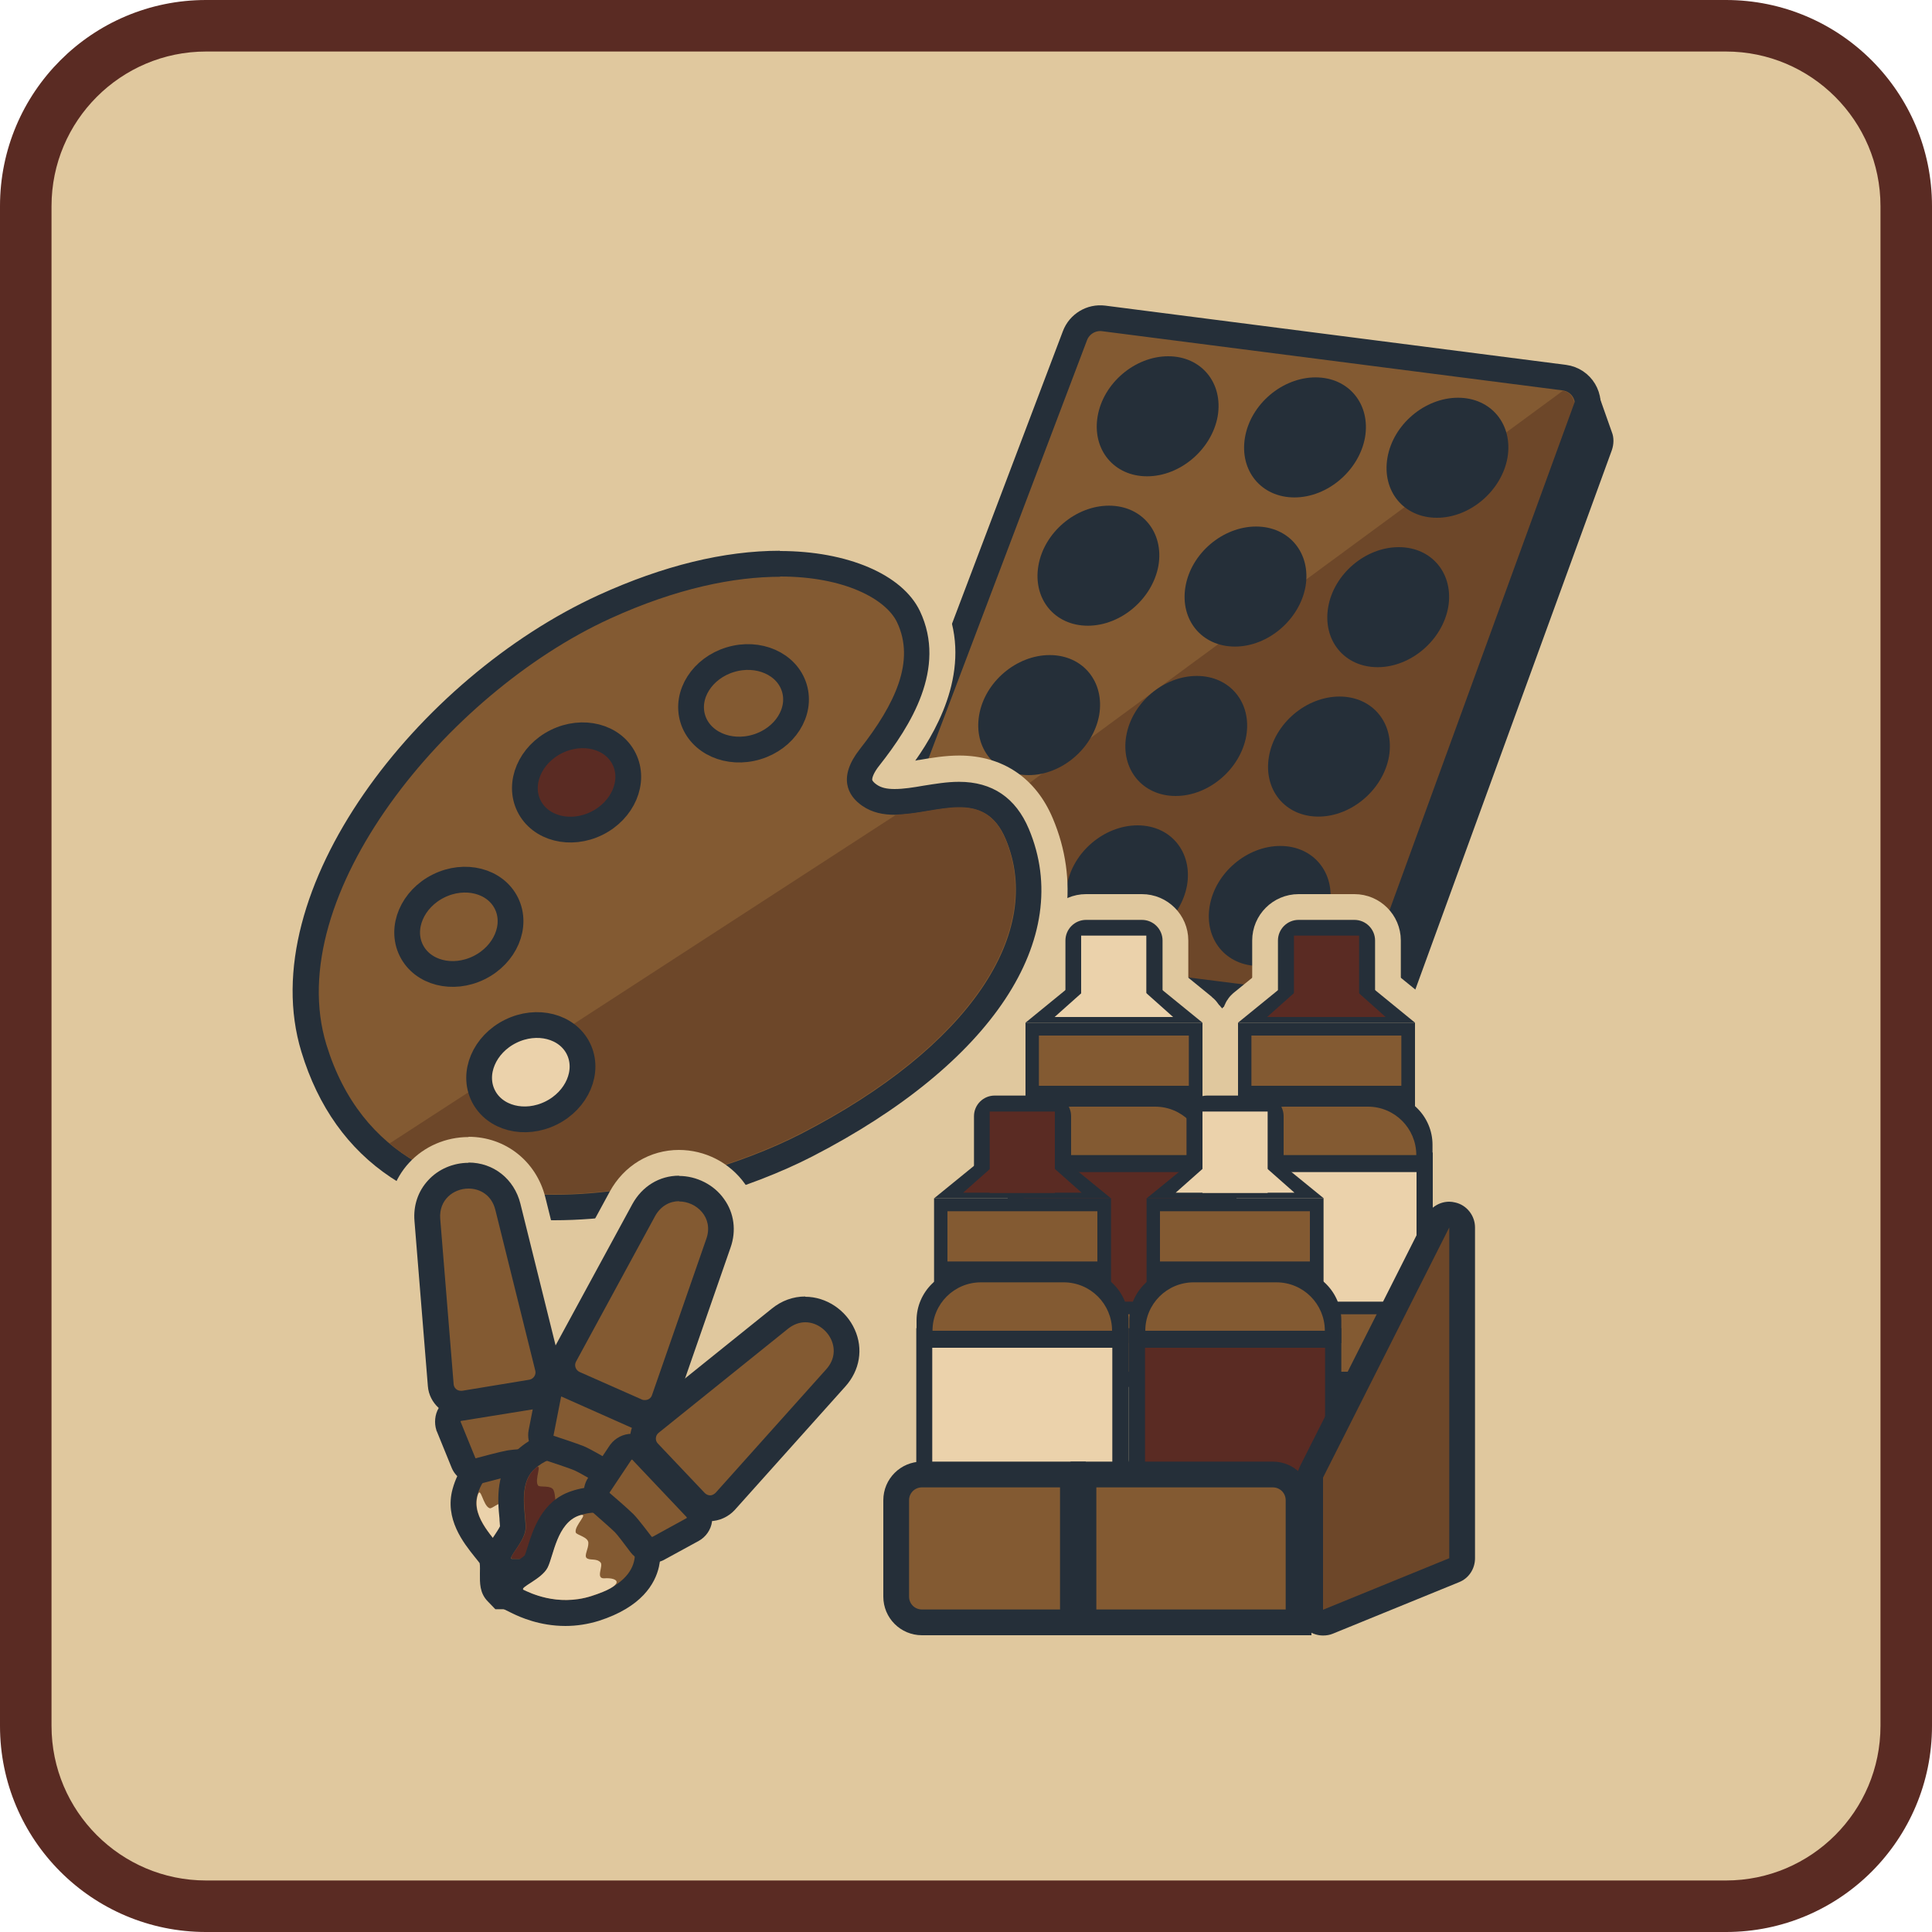 <?xml version="1.0" encoding="UTF-8"?>
<svg id="Warstwa_1" data-name="Warstwa 1" xmlns="http://www.w3.org/2000/svg" viewBox="0 0 75 75">
  <defs>
    <style>
      .cls-1 {
        fill: #6d4729;
      }

      .cls-2, .cls-3, .cls-4, .cls-5, .cls-6, .cls-7, .cls-8, .cls-9 {
        stroke-miterlimit: 10;
      }

      .cls-2, .cls-6, .cls-8 {
        stroke: #252f39;
      }

      .cls-2, .cls-7, .cls-10 {
        fill: #835a32;
      }

      .cls-3, .cls-4, .cls-5, .cls-7, .cls-9 {
        stroke: #e0c89e;
        stroke-width: 2px;
      }

      .cls-3, .cls-8, .cls-11 {
        fill: #5a2b23;
      }

      .cls-4, .cls-12 {
        fill: #252f39;
      }

      .cls-5, .cls-13 {
        fill: #e0c89e;
      }

      .cls-6, .cls-14, .cls-9 {
        fill: #ebd2ab;
      }
    </style>
  </defs>
  <g>
    <rect class="cls-13" x="1" y="1" width="73" height="73" rx="7" ry="7"/>
    <path class="cls-11" d="M67,2c3.31,0,6,2.69,6,6v59c0,3.31-2.69,6-6,6H8c-3.31,0-6-2.69-6-6V8c0-3.31,2.69-6,6-6h59M67,0H8C3.58,0,0,3.58,0,8v59c0,4.42,3.58,8,8,8h59c4.42,0,8-3.58,8-8V8c0-4.42-3.58-8-8-8h0Z"/>
  </g>
  <g id="akcesoria_do_malowania" data-name="akcesoria do malowania">
    <g id="tacka">
      <path class="cls-2" d="M52.02,39.01l-17.89-2.3c-.67-.09-1.08-.77-.84-1.41l8.44-22.27c.17-.45.63-.73,1.11-.67l17.89,2.3c.67.09,1.08.77.84,1.41l-8.44,22.27c-.17.45-.63.73-1.11.67Z"/>
      <path class="cls-1" d="M60.67,15.17c.67.09.51,1.21.27,1.84l-7.82,21.34c-.17.45-.63.73-1.11.67l-17.89-2.3c-.67-.09-1.08-.77-.84-1.41"/>
      <path class="cls-12" d="M52.85,39.04l.59,1.67c.11.32.55.31.67-.01l8.46-23.22c.08-.23.09-.49,0-.71l-.59-1.67c-.11-.32-.55-.31-.67.01l-8.46,23.22c-.08.23-.09.49,0,.71Z"/>
      <path class="cls-12" d="M33.48,37.87c.11.31.39.54.73.58l19.44,2.46-.58-1.6c-.11-.31-.39-.54-.73-.58l-19.44-2.46.58,1.6Z"/>
      <g>
        <path class="cls-12" d="M58.52,17.77c-.23,1.28-1.45,2.33-2.74,2.33s-2.14-1.04-1.92-2.33,1.45-2.33,2.74-2.33,2.14,1.04,1.92,2.33Z"/>
        <path class="cls-12" d="M52.99,16.98c-.23,1.28-1.45,2.33-2.74,2.33s-2.14-1.04-1.92-2.33,1.45-2.33,2.74-2.33,2.14,1.04,1.92,2.33Z"/>
        <path class="cls-12" d="M47.27,16.16c-.23,1.28-1.45,2.33-2.74,2.33s-2.14-1.04-1.92-2.33,1.45-2.33,2.74-2.33,2.14,1.04,1.92,2.33Z"/>
        <path class="cls-12" d="M56.22,23.57c-.23,1.28-1.45,2.33-2.74,2.33s-2.14-1.04-1.92-2.33,1.45-2.33,2.74-2.33,2.14,1.04,1.92,2.33Z"/>
        <path class="cls-12" d="M50.68,22.77c-.23,1.28-1.45,2.33-2.74,2.33s-2.14-1.04-1.92-2.33,1.45-2.33,2.74-2.33,2.14,1.04,1.92,2.33Z"/>
        <path class="cls-12" d="M44.97,21.96c-.23,1.28-1.45,2.33-2.74,2.33s-2.14-1.04-1.92-2.33,1.45-2.33,2.74-2.33,2.14,1.04,1.92,2.33Z"/>
        <path class="cls-12" d="M53.92,29.37c-.23,1.28-1.45,2.33-2.74,2.33s-2.14-1.04-1.92-2.33,1.45-2.33,2.74-2.33,2.14,1.04,1.92,2.33Z"/>
        <path class="cls-12" d="M48.38,28.57c-.23,1.28-1.45,2.33-2.74,2.33s-2.14-1.04-1.92-2.33,1.45-2.33,2.74-2.33,2.14,1.04,1.92,2.33Z"/>
        <path class="cls-12" d="M42.67,27.76c-.23,1.28-1.45,2.33-2.74,2.33s-2.14-1.04-1.92-2.33,1.45-2.33,2.74-2.33,2.14,1.04,1.92,2.33Z"/>
        <path class="cls-12" d="M51.62,35.17c-.23,1.28-1.45,2.33-2.74,2.33s-2.14-1.04-1.92-2.33,1.45-2.33,2.74-2.33,2.14,1.04,1.92,2.33Z"/>
        <path class="cls-12" d="M46.08,34.37c-.23,1.28-1.45,2.33-2.74,2.33s-2.14-1.04-1.92-2.33,1.45-2.33,2.74-2.33,2.14,1.04,1.92,2.33Z"/>
        <path class="cls-12" d="M40.37,33.55c-.23,1.28-1.45,2.33-2.74,2.33s-2.14-1.04-1.92-2.33,1.45-2.33,2.74-2.33,2.14,1.04,1.92,2.33Z"/>
      </g>
    </g>
    <g id="paletka">
      <g>
        <path class="cls-10" d="M21.51,47.36c-5.12,0-8.51-2.26-9.81-6.54-1.9-6.25,4.52-14.52,11.54-17.73,2.5-1.14,4.87-1.72,7.04-1.72,2.62,0,4.76.92,5.44,2.33,1.07,2.23-.38,4.48-1.56,5.98-.25.32-.3.52-.29.58,0,.03.06.1.16.17.18.12.39.18.71.18.33,0,.71-.06,1.11-.13.45-.07.91-.15,1.38-.15,1.29,0,2.2.61,2.71,1.83,1.79,4.25-1.42,9.13-8.4,12.72-2.33,1.2-6.2,2.48-10.03,2.48h0Z"/>
        <path class="cls-13" d="M30.28,22.38c2.51,0,4.11.88,4.54,1.77.72,1.5-.06,3.17-1.44,4.93-.85,1.08-.49,1.8.09,2.2.39.27.82.35,1.28.35.82,0,1.71-.28,2.5-.28.74,0,1.38.25,1.79,1.22,1.53,3.64-1.41,8.08-7.93,11.44-2.27,1.17-6.01,2.37-9.58,2.37-3.86,0-7.51-1.42-8.86-5.83-1.76-5.77,4.67-13.63,11-16.53,2.6-1.19,4.84-1.63,6.62-1.63M30.28,20.38h0c-2.31,0-4.82.61-7.45,1.81-7.39,3.38-14.13,12.2-12.08,18.93,1.42,4.67,5.25,7.24,10.77,7.24,4.02,0,8.05-1.34,10.49-2.6,7.48-3.85,10.88-9.21,8.86-13.99-.66-1.57-1.95-2.44-3.63-2.44-.55,0-1.08.09-1.55.17-.05,0-.11.02-.16.03.96-1.36,2.27-3.79,1.09-6.25-.86-1.79-3.29-2.9-6.34-2.9h0Z"/>
      </g>
      <g>
        <path class="cls-10" d="M21.51,46.86c-4.88,0-8.1-2.14-9.33-6.18-1.8-5.92,4.58-14.07,11.27-17.13,2.4-1.1,4.76-1.68,6.83-1.68,2.96,0,4.53,1.1,4.99,2.05.94,1.97-.4,4.06-1.5,5.45-.29.37-.43.71-.39.97.03.19.15.36.37.51.26.18.58.26.99.26.38,0,.77-.07,1.2-.14.43-.07.87-.15,1.3-.15,1.08,0,1.81.5,2.25,1.52,1.68,3.99-1.44,8.62-8.16,12.08-2.18,1.12-6.05,2.43-9.8,2.43h0Z"/>
        <path class="cls-12" d="M30.28,22.38c2.51,0,4.11.88,4.54,1.77.72,1.5-.06,3.17-1.44,4.93-.85,1.08-.49,1.8.09,2.2.39.27.82.35,1.28.35.82,0,1.71-.28,2.5-.28.74,0,1.38.25,1.79,1.22,1.53,3.64-1.41,8.08-7.93,11.44-2.27,1.17-6.01,2.37-9.58,2.37-3.86,0-7.51-1.42-8.86-5.83-1.76-5.77,4.67-13.63,11-16.53,2.6-1.19,4.84-1.63,6.62-1.63M30.28,21.38c-2.17,0-4.54.58-7.04,1.72-7.02,3.21-13.45,11.47-11.54,17.73,1.3,4.28,4.69,6.54,9.81,6.54,3.84,0,7.7-1.28,10.03-2.48,6.97-3.59,10.19-8.46,8.4-12.71-.51-1.21-1.42-1.83-2.71-1.83-.47,0-.93.08-1.38.15-.4.07-.78.13-1.12.13-.31,0-.53-.05-.71-.18-.1-.07-.15-.14-.16-.17-.01-.07.04-.27.29-.58,1.18-1.5,2.62-3.75,1.56-5.98-.68-1.42-2.81-2.33-5.44-2.33h0Z"/>
      </g>
      <path class="cls-1" d="M15.12,44.39c4.32,3.59,12.19,1.55,15.97-.4,6.52-3.35,9.46-7.8,7.93-11.44-.83-1.97-2.63-.96-4.22-.93"/>
      <ellipse class="cls-2" cx="28.86" cy="27.3" rx="2.06" ry="1.77" transform="translate(-6.67 9.54) rotate(-16.85)"/>
      <ellipse class="cls-8" cx="22.38" cy="30.37" rx="2.06" ry="1.77" transform="translate(-11.14 13.07) rotate(-26.31)"/>
      <ellipse class="cls-2" cx="17.81" cy="35.98" rx="2.06" ry="1.77" transform="translate(-14.1 11.62) rotate(-26.31)"/>
      <ellipse class="cls-6" cx="20.61" cy="41.63" rx="2.06" ry="1.77" transform="translate(-16.32 13.44) rotate(-26.31)"/>
    </g>
    <g id="stojak">
      <g>
        <g>
          <rect class="cls-4" x="48.06" y="39.7" width="6.87" height="3.89" rx=".41" ry=".41"/>
          <path class="cls-4" d="M49.38,42.44h4.23c1.1,0,2,.9,2,2v.88h-8.23v-.88c0-1.1.9-2,2-2Z"/>
          <path class="cls-4" d="M47.38,49.87h8.23v1.97c0,1.1-.9,2-2,2h-4.23c-1.1,0-2-.9-2-2v-1.97h0Z"/>
          <rect class="cls-4" x="47.37" y="44.74" width="8.25" height="6.52"/>
          <path class="cls-4" d="M50.41,35.71h2.17c.44,0,.8.36.8.8v2.58h-3.77v-2.58c0-.44.36-.8.8-.8Z"/>
          <path class="cls-4" d="M51.36,37.01l-2.83,2.3c-.16.13-.07.39.14.39h5.65c.2,0,.3-.26.14-.39l-2.83-2.3c-.08-.07-.19-.07-.27,0Z"/>
        </g>
        <g>
          <rect class="cls-7" x="48.58" y="40.2" width="5.82" height="1.95"/>
          <path class="cls-7" d="M49.89,42.96h3.21c1.04,0,1.88.84,1.88,1.88h-6.97c0-1.04.84-1.88,1.88-1.88Z"/>
          <path class="cls-7" d="M48.01,51.02h6.97v.23c0,1.1-.9,2-2,2h-2.97c-1.1,0-2-.9-2-2v-.23h0Z"/>
          <rect class="cls-9" x="48" y="45.5" width="6.99" height="5.03"/>
          <rect class="cls-3" x="50.23" y="36.32" width="2.53" height="3.16"/>
          <polygon class="cls-3" points="51.49 37.43 49.19 39.48 53.79 39.48 51.49 37.43"/>
        </g>
      </g>
      <g>
        <g>
          <rect class="cls-4" x="39.81" y="39.7" width="6.87" height="3.89" rx=".13" ry=".13"/>
          <path class="cls-4" d="M41.13,42.44h4.23c1.1,0,2,.9,2,2v.88h-8.23v-.88c0-1.1.9-2,2-2Z"/>
          <path class="cls-4" d="M39.13,49.87h8.23v1.97c0,1.1-.9,2-2,2h-4.23c-1.1,0-2-.9-2-2v-1.97h0Z"/>
          <rect class="cls-4" x="39.12" y="44.74" width="8.25" height="6.52"/>
          <path class="cls-4" d="M42.16,35.71h2.17c.44,0,.8.36.8.8v2.58h-3.77v-2.58c0-.44.36-.8.8-.8Z"/>
          <path class="cls-4" d="M43.17,36.96l-3.09,2.52c-.09.07-.04.22.08.22h6.18c.12,0,.17-.15.08-.22l-3.09-2.52s-.11-.04-.16,0Z"/>
        </g>
        <g>
          <rect class="cls-7" x="40.33" y="40.2" width="5.82" height="1.95"/>
          <path class="cls-7" d="M41.63,42.96h3.21c1.04,0,1.88.84,1.88,1.88h-6.97c0-1.04.84-1.88,1.88-1.88Z"/>
          <path class="cls-7" d="M39.75,51.02h6.97v.23c0,1.1-.9,2-2,2h-2.97c-1.1,0-2-.9-2-2v-.23h0Z"/>
          <rect class="cls-3" x="39.74" y="45.5" width="6.99" height="5.03"/>
          <rect class="cls-9" x="41.97" y="36.32" width="2.53" height="3.16"/>
        </g>
      </g>
      <g>
        <g>
          <rect class="cls-4" x="44.51" y="46.52" width="6.87" height="3.89"/>
          <path class="cls-4" d="M45.84,49.26h4.23c1.1,0,2,.9,2,2v.88h-8.23v-.88c0-1.1.9-2,2-2Z"/>
          <path class="cls-4" d="M43.84,56.69h8.23v1.97c0,1.1-.9,2-2,2h-4.23c-1.1,0-2-.9-2-2v-1.97h0Z"/>
          <rect class="cls-4" x="43.82" y="51.56" width="8.25" height="6.52"/>
          <path class="cls-4" d="M46.86,42.53h2.17c.44,0,.8.36.8.8v2.58h-3.77v-2.58c0-.44.36-.8.8-.8Z"/>
          <polygon class="cls-4" points="47.95 43.72 44.51 46.52 51.39 46.52 47.95 43.72"/>
        </g>
        <g>
          <rect class="cls-7" x="45.03" y="47.02" width="5.82" height="1.95"/>
          <path class="cls-7" d="M46.34,49.78h3.21c1.04,0,1.88.84,1.88,1.88h-6.97c0-1.04.84-1.88,1.88-1.88Z"/>
          <path class="cls-7" d="M44.46,57.84h6.97v.23c0,1.1-.9,2-2,2h-2.97c-1.1,0-2-.9-2-2v-.23h0Z"/>
          <rect class="cls-3" x="44.45" y="52.32" width="6.99" height="5.03"/>
          <rect class="cls-9" x="46.68" y="43.15" width="2.53" height="3.16"/>
          <polygon class="cls-9" points="47.94 44.26 45.64 46.3 50.25 46.3 47.94 44.26"/>
        </g>
      </g>
      <g>
        <g>
          <rect class="cls-4" x="36.26" y="46.52" width="6.87" height="3.89"/>
          <path class="cls-4" d="M37.58,49.26h4.23c1.1,0,2,.9,2,2v.88h-8.23v-.88c0-1.1.9-2,2-2Z"/>
          <path class="cls-4" d="M35.58,56.69h8.23v1.97c0,1.1-.9,2-2,2h-4.23c-1.1,0-2-.9-2-2v-1.97h0Z"/>
          <rect class="cls-4" x="35.57" y="51.56" width="8.25" height="6.52"/>
          <path class="cls-4" d="M38.61,42.53h2.17c.44,0,.8.36.8.8v2.58h-3.77v-2.58c0-.44.36-.8.8-.8Z"/>
          <polygon class="cls-4" points="39.7 43.72 36.26 46.52 43.13 46.52 39.7 43.72"/>
        </g>
        <g>
          <rect class="cls-7" x="36.78" y="47.02" width="5.82" height="1.95"/>
          <path class="cls-7" d="M38.08,49.78h3.21c1.04,0,1.88.84,1.88,1.88h-6.97c0-1.04.84-1.88,1.88-1.88Z"/>
          <path class="cls-7" d="M36.21,57.84h6.97v.23c0,1.1-.9,2-2,2h-2.97c-1.1,0-2-.9-2-2v-.23h0Z"/>
          <rect class="cls-9" x="36.19" y="52.32" width="6.99" height="5.03"/>
          <rect class="cls-3" x="38.42" y="43.15" width="2.53" height="3.16"/>
          <polygon class="cls-3" points="39.69 44.26 37.39 46.3 41.99 46.3 39.69 44.26"/>
        </g>
      </g>
      <g>
        <g>
          <path class="cls-10" d="M51.35,63.48c-.2,0-.39-.06-.56-.17-.28-.19-.44-.5-.44-.83v-5.13c0-.16.04-.31.11-.45l4.9-9.71c.17-.34.52-.55.89-.55.08,0,.15,0,.23.03.45.11.77.51.77.97v12.83c0,.41-.25.77-.62.93l-4.9,2c-.12.05-.25.07-.38.07Z"/>
          <path class="cls-13" d="M56.26,47.65v12.84l-4.9,2v-5.13l4.9-9.71M56.26,45.65c-.74,0-1.44.41-1.78,1.1l-4.9,9.71c-.14.28-.21.59-.21.9v5.13c0,.67.33,1.29.88,1.66.33.22.72.34,1.12.34.26,0,.51-.05.76-.15l4.9-2c.75-.31,1.24-1.04,1.24-1.85v-12.84c0-.93-.64-1.73-1.54-1.95-.15-.04-.31-.05-.46-.05h0Z"/>
        </g>
        <g>
          <path class="cls-10" d="M41.56,63.48v-6.75h7.85c.83,0,1.5.67,1.5,1.5v5.25h-9.35Z"/>
          <path class="cls-13" d="M49.41,57.74c.28,0,.5.22.5.5v4.24h-7.35v-4.74h6.85M49.41,55.74h-8.85v8.74h11.35v-6.24c0-1.38-1.12-2.5-2.5-2.5h0Z"/>
        </g>
        <g>
          <path class="cls-10" d="M35.78,63.48c-.83,0-1.5-.67-1.5-1.5v-3.75c0-.83.67-1.5,1.5-1.5h6.36v6.75h-6.36Z"/>
          <path class="cls-13" d="M41.15,57.74v4.74h-5.36c-.28,0-.5-.22-.5-.5v-3.74c0-.28.22-.5.5-.5h5.36M43.15,55.74h-7.36c-1.38,0-2.5,1.12-2.5,2.5v3.74c0,1.38,1.12,2.5,2.5,2.5h7.36v-8.74h0Z"/>
        </g>
      </g>
    </g>
    <g id="stojak-2" data-name="stojak">
      <g>
        <g>
          <rect class="cls-12" x="48.06" y="39.7" width="6.87" height="3.89"/>
          <path class="cls-12" d="M49.38,42.44h4.23c1.1,0,2,.9,2,2v.88h-8.23v-.88c0-1.1.9-2,2-2Z"/>
          <path class="cls-12" d="M47.38,49.87h8.23v1.97c0,1.1-.9,2-2,2h-4.23c-1.1,0-2-.9-2-2v-1.97h0Z"/>
          <rect class="cls-12" x="47.37" y="44.74" width="8.25" height="6.52"/>
          <path class="cls-12" d="M50.41,35.71h2.17c.44,0,.8.36.8.8v2.58h-3.77v-2.58c0-.44.36-.8.8-.8Z"/>
          <polygon class="cls-12" points="51.5 36.9 48.06 39.7 54.93 39.7 51.5 36.9"/>
        </g>
        <g>
          <rect class="cls-10" x="48.58" y="40.2" width="5.82" height="1.95"/>
          <path class="cls-10" d="M49.89,42.96h3.21c1.04,0,1.88.84,1.88,1.88h-6.97c0-1.04.84-1.88,1.88-1.88Z"/>
          <path class="cls-10" d="M48.01,51.02h6.97v.23c0,1.1-.9,2-2,2h-2.97c-1.1,0-2-.9-2-2v-.23h0Z"/>
          <rect class="cls-14" x="48" y="45.5" width="6.99" height="5.03"/>
          <rect class="cls-11" x="50.23" y="36.32" width="2.53" height="3.16"/>
          <polygon class="cls-11" points="51.49 37.43 49.19 39.48 53.79 39.48 51.49 37.43"/>
        </g>
      </g>
      <g>
        <g>
          <rect class="cls-12" x="39.81" y="39.7" width="6.87" height="3.89"/>
          <path class="cls-12" d="M41.13,42.44h4.23c1.1,0,2,.9,2,2v.88h-8.23v-.88c0-1.1.9-2,2-2Z"/>
          <path class="cls-12" d="M39.13,49.87h8.23v1.97c0,1.1-.9,2-2,2h-4.23c-1.1,0-2-.9-2-2v-1.97h0Z"/>
          <rect class="cls-12" x="39.12" y="44.74" width="8.25" height="6.52"/>
          <path class="cls-12" d="M42.16,35.71h2.17c.44,0,.8.36.8.8v2.58h-3.77v-2.58c0-.44.36-.8.8-.8Z"/>
          <polygon class="cls-12" points="43.24 36.9 39.81 39.7 46.68 39.7 43.24 36.9"/>
        </g>
        <g>
          <rect class="cls-10" x="40.33" y="40.2" width="5.82" height="1.95"/>
          <path class="cls-10" d="M41.63,42.96h3.21c1.04,0,1.88.84,1.88,1.88h-6.97c0-1.04.84-1.88,1.88-1.88Z"/>
          <path class="cls-10" d="M39.75,51.02h6.97v.23c0,1.1-.9,2-2,2h-2.97c-1.1,0-2-.9-2-2v-.23h0Z"/>
          <rect class="cls-11" x="39.74" y="45.5" width="6.99" height="5.03"/>
          <rect class="cls-14" x="41.97" y="36.32" width="2.53" height="3.16"/>
          <polygon class="cls-14" points="43.24 37.43 40.94 39.48 45.54 39.48 43.24 37.43"/>
        </g>
      </g>
      <g>
        <g>
          <rect class="cls-12" x="44.51" y="46.52" width="6.87" height="3.89"/>
          <path class="cls-12" d="M45.84,49.26h4.23c1.1,0,2,.9,2,2v.88h-8.23v-.88c0-1.1.9-2,2-2Z"/>
          <path class="cls-12" d="M43.84,56.69h8.23v1.97c0,1.1-.9,2-2,2h-4.23c-1.1,0-2-.9-2-2v-1.97h0Z"/>
          <rect class="cls-12" x="43.82" y="51.56" width="8.25" height="6.52"/>
          <path class="cls-12" d="M46.86,42.53h2.17c.44,0,.8.36.8.8v2.58h-3.77v-2.58c0-.44.36-.8.8-.8Z"/>
          <polygon class="cls-12" points="47.95 43.72 44.51 46.52 51.39 46.52 47.95 43.72"/>
        </g>
        <g>
          <rect class="cls-10" x="45.03" y="47.02" width="5.82" height="1.95"/>
          <path class="cls-10" d="M46.34,49.78h3.21c1.04,0,1.88.84,1.88,1.88h-6.97c0-1.04.84-1.88,1.88-1.88Z"/>
          <path class="cls-10" d="M44.46,57.84h6.97v.23c0,1.1-.9,2-2,2h-2.97c-1.1,0-2-.9-2-2v-.23h0Z"/>
          <rect class="cls-11" x="44.45" y="52.32" width="6.99" height="5.03"/>
          <rect class="cls-14" x="46.68" y="43.15" width="2.53" height="3.16"/>
          <polygon class="cls-14" points="47.94 44.26 45.64 46.3 50.25 46.3 47.94 44.26"/>
        </g>
      </g>
      <g>
        <g>
          <rect class="cls-12" x="36.26" y="46.52" width="6.87" height="3.89"/>
          <path class="cls-12" d="M37.58,49.26h4.23c1.1,0,2,.9,2,2v.88h-8.23v-.88c0-1.1.9-2,2-2Z"/>
          <path class="cls-12" d="M35.58,56.69h8.23v1.97c0,1.1-.9,2-2,2h-4.23c-1.1,0-2-.9-2-2v-1.97h0Z"/>
          <rect class="cls-12" x="35.57" y="51.56" width="8.25" height="6.52"/>
          <path class="cls-12" d="M38.61,42.53h2.17c.44,0,.8.36.8.8v2.58h-3.77v-2.58c0-.44.36-.8.8-.8Z"/>
          <polygon class="cls-12" points="39.7 43.72 36.26 46.52 43.13 46.52 39.7 43.72"/>
        </g>
        <g>
          <rect class="cls-10" x="36.78" y="47.02" width="5.82" height="1.95"/>
          <path class="cls-10" d="M38.08,49.78h3.21c1.04,0,1.88.84,1.88,1.88h-6.97c0-1.04.84-1.88,1.88-1.88Z"/>
          <path class="cls-10" d="M36.21,57.84h6.97v.23c0,1.1-.9,2-2,2h-2.97c-1.1,0-2-.9-2-2v-.23h0Z"/>
          <rect class="cls-14" x="36.19" y="52.32" width="6.99" height="5.03"/>
          <rect class="cls-11" x="38.42" y="43.15" width="2.53" height="3.16"/>
          <polygon class="cls-11" points="39.69 44.26 37.39 46.3 41.99 46.3 39.69 44.26"/>
        </g>
      </g>
      <g>
        <g>
          <path class="cls-1" d="M51.35,62.98c-.1,0-.2-.03-.28-.08-.14-.09-.22-.25-.22-.42v-5.13c0-.08.02-.16.05-.23l4.9-9.71c.09-.17.26-.27.45-.27.04,0,.08,0,.12.01.22.05.38.25.38.49v12.83c0,.2-.12.39-.31.46l-4.9,2c-.06.02-.12.04-.19.04Z"/>
          <path class="cls-12" d="M56.26,47.65v12.84l-4.9,2v-5.13l4.9-9.71M56.26,46.65c-.37,0-.72.21-.89.55l-4.9,9.71c-.07.14-.11.29-.11.45v5.13c0,.33.17.64.44.83.17.11.36.17.56.17.13,0,.26-.02.38-.07l4.9-2c.38-.15.62-.52.62-.93v-12.84c0-.46-.32-.87-.77-.97-.08-.02-.16-.03-.23-.03h0Z"/>
        </g>
        <g>
          <path class="cls-10" d="M42.06,62.98v-5.75h7.35c.55,0,1,.45,1,1v4.75h-8.35Z"/>
          <path class="cls-12" d="M49.41,57.74c.28,0,.5.22.5.5v4.24h-7.35v-4.74h6.85M49.41,56.74h-7.85v6.74h9.35v-5.24c0-.83-.67-1.5-1.5-1.5h0Z"/>
        </g>
        <g>
          <path class="cls-10" d="M35.78,62.98c-.55,0-1-.45-1-1v-3.75c0-.55.45-1,1-1h5.86v5.75h-5.86Z"/>
          <path class="cls-12" d="M41.15,57.74v4.74h-5.36c-.28,0-.5-.22-.5-.5v-3.74c0-.28.22-.5.5-.5h5.36M42.15,56.74h-6.36c-.83,0-1.5.67-1.5,1.5v3.74c0,.83.67,1.5,1.5,1.5h6.36v-6.74h0Z"/>
        </g>
      </g>
    </g>
    <g>
      <g id="pdzle">
        <g id="pdzel">
          <polygon class="cls-5" points="17.16 54.21 17.39 55.35 21.49 54.78 21.37 53.58 17.25 54.29 17.16 54.21"/>
          <g>
            <path class="cls-13" d="M17.89,54.99c-.66,0-1.23-.52-1.28-1.18l-.52-6.41c-.05-.6.14-1.16.53-1.58.4-.43.97-.68,1.57-.68.97,0,1.78.64,2.01,1.59l1.55,6.24c.09.35.02.72-.18,1.02-.2.3-.51.5-.87.56l-2.69.44h-.13Z"/>
            <path class="cls-13" d="M18.19,46.14c.45,0,.9.26,1.04.83l1.55,6.24c.04.16-.07.32-.23.35l-2.61.43s-.03,0-.05,0c-.15,0-.27-.11-.28-.26l-.52-6.41c-.06-.75.52-1.18,1.1-1.18M18.19,44.14c-.88,0-1.72.36-2.31,1-.58.63-.86,1.46-.79,2.34l.52,6.41c.1,1.18,1.1,2.1,2.28,2.1h.16l.21-.03,2.61-.43c.63-.1,1.19-.47,1.54-1,.35-.53.46-1.19.31-1.81l-1.55-6.24c-.35-1.4-1.55-2.35-2.98-2.35h0Z"/>
          </g>
          <g>
            <path class="cls-13" d="M19.26,62.49l-.31-.31c-.33-.34-.32-.75-.31-1.07,0-.12,0-.36-.02-.45-.02-.03-.1-.12-.18-.22-.44-.56-1.19-1.49-.86-2.64.42-1.52,1.59-1.78,2.03-1.87.17-.04.34-.05.52-.05.79,0,1.5.34,1.95.93.54.72.63,1.71.27,2.92-.22.75-.77,1.81-2.09,2.59l-.23.14-.33.03h-.42Z"/>
            <path class="cls-13" d="M20.12,56.88c.77,0,1.86.55,1.26,2.57-.4,1.33-1.48,1.92-1.67,2.03-.01,0-.02,0-.03,0-.13,0,.07-.84-.17-1.27-.25-.45-1.23-1.27-.98-2.16.25-.89.82-1.06,1.28-1.16.09-.02.19-.03.3-.03M20.12,54.88h0c-.25,0-.49.03-.73.08-1.46.32-2.39,1.19-2.78,2.58-.45,1.63.53,2.89,1.03,3.51,0,.01,0,.03,0,.04,0,.4-.03,1.16.6,1.8l.59.6h.86s.56,0,.56,0l.51-.3c1.62-.95,2.28-2.25,2.55-3.18.57-1.91.08-3.13-.43-3.81-.63-.85-1.64-1.34-2.75-1.34h0Z"/>
          </g>
          <g>
            <path class="cls-13" d="M18.95,62.18c-.33-.34-.32-.75-.31-1.07,0-.12,0-.36-.02-.45-.02-.03-.1-.12-.18-.22-.44-.56-1.19-1.49-.86-2.64.23-.81.9-.86,1.03-.86.4,0,.66.2.82.41.03,0,.06,0,.08,0,.2,0,.4.05.57.15.08-.03.16-.05.26-.07h.08s.1-.01.1-.01c.13,0,.25.02.35.06.18-.1.38-.16.58-.16h.5l.37.44c.36.49.27,1.15.02,1.98-.22.75-.77,1.81-2.09,2.59l-.23.14-.33.03h-.42l-.32-.31Z"/>
            <path class="cls-13" d="M18.61,57.95c.09,0,.19.54.4.61,0,0,0,0,.02,0,.09,0,.31-.21.49-.21.03,0,.07,0,.1.03.19.12.3.39.43.39,0,0,.01,0,.02,0,.16-.03.22-.31.45-.35,0,0,0,0,.01,0,.14,0,.31.32.46.32.04,0,.09-.03.13-.1.11-.19.25-.33.34-.33.14,0,.19.29-.06,1.14-.4,1.33-1.48,1.92-1.67,2.03-.01,0-.02,0-.03,0-.13,0,.07-.84-.17-1.27-.25-.45-1.23-1.27-.98-2.16.02-.09.05-.12.07-.12M18.61,55.95c-.72,0-1.67.42-2,1.59-.45,1.63.53,2.89,1.03,3.51,0,.01,0,.03,0,.04,0,.4-.03,1.16.6,1.8l.59.6h.86s.56,0,.56,0l.51-.3c1.62-.95,2.28-2.25,2.55-3.18.29-.98.47-2-.18-2.87-.39-.53-1.02-.84-1.67-.84-.18,0-.43.02-.69.12-.07,0-.15-.01-.23-.01h-.16l-.18.03s-.02,0-.03,0c-.09-.03-.19-.05-.29-.07-.45-.36-.93-.43-1.25-.43h0Z"/>
          </g>
          <g>
            <path class="cls-13" d="M17.76,57.6l-.26-.67-.75-1.83.26-.45.25-.4,3.58-.58h.52l.31.33.3.32-.02.45-.22,2.37-.85.09c-.41.02-.89.05-1.03.07-.24.04-.91.23-1.09.27l-.13.03h-.16s-.7,0-.7,0Z"/>
            <path class="cls-13" d="M20.94,54.67s.02.01.02.02l-.14,1.51s0,.02-.02.02c-.13,0-.85.04-1.13.09-.27.05-1.06.26-1.2.3,0,0,0,0,0,0,0,0-.02,0-.02-.02l-.57-1.4s0-.03.02-.03l3.04-.49s0,0,0,0M20.94,52.67h-.16l-.16.03-3.04.49-.92.15-.49.81-.48.8.3.9.02.05.02.05.55,1.35.45,1.3,1.44.02h.26l.26-.07c.51-.14.93-.24,1.04-.26.09-.01.44-.04.85-.06l1.8-.07.13-1.77.14-1.49v-.03s0-.03,0-.03l.05-.86-.6-.65-.59-.63h-.88Z"/>
          </g>
        </g>
        <g id="pdzel-2" data-name="pdzel">
          <polygon class="cls-5" points="21.72 53.03 21.29 54.11 25.03 55.87 25.59 54.8 21.76 53.14 21.72 53.03"/>
          <g>
            <path class="cls-13" d="M25.03,55.36c-.18,0-.35-.04-.52-.11l-2.42-1.07c-.33-.14-.58-.42-.7-.76-.12-.34-.08-.71.09-1.03l3.07-5.65c.37-.69,1.05-1.1,1.81-1.1.69,0,1.36.34,1.75.9.39.54.48,1.23.25,1.88l-2.11,6.07c-.18.52-.67.86-1.21.86h0Z"/>
            <path class="cls-13" d="M26.36,46.64c.68,0,1.35.63,1.06,1.45l-2.11,6.07c-.04.12-.15.19-.27.19-.04,0-.08,0-.12-.02l-2.42-1.07c-.15-.07-.22-.25-.14-.4l3.07-5.65c.22-.4.58-.58.93-.58M26.36,44.64c-1.13,0-2.14.61-2.69,1.62l-3.07,5.65c-.3.56-.36,1.23-.15,1.83.21.6.66,1.1,1.24,1.35l2.42,1.07c.29.13.6.2.92.2.97,0,1.84-.62,2.16-1.54l2.11-6.07c.34-.96.2-1.98-.38-2.79-.59-.83-1.55-1.32-2.57-1.32h0Z"/>
          </g>
          <g>
            <path class="cls-13" d="M19.88,61.52l-.59-.03-.34-.54c-.29-.57.04-1.05.23-1.33.07-.1.2-.3.23-.38,0-.04-.02-.15-.03-.28-.07-.71-.18-1.89.72-2.68.51-.45,1.08-.68,1.67-.68.42,0,.77.11,1.06.22.61.23,1.38.86,1.55,1.85.12.67-.02,1.71-1.34,2.83-1.01.86-2.13,1.04-2.9,1.04-.11,0-.2,0-.26,0Z"/>
            <path class="cls-13" d="M21.78,56.58c.26,0,.49.08.7.16.7.27,1.75,1.43-.08,2.98-.84.72-1.79.8-2.26.8-.12,0-.21,0-.26,0-.22,0,.48-.65.52-1.16.04-.51-.33-1.73.36-2.34.37-.33.71-.43,1.01-.43M21.78,54.58c-.58,0-1.46.16-2.33.93-1.27,1.12-1.13,2.71-1.06,3.5,0,.01-.02.02-.02.03-.21.31-.86,1.25-.3,2.35l.53,1.06,1.22.06c.09,0,.19,0,.32,0,.94,0,2.31-.22,3.55-1.27,1.68-1.43,1.84-2.84,1.68-3.77-.2-1.16-1.06-2.18-2.18-2.61-.35-.13-.83-.29-1.41-.29h0Z"/>
          </g>
          <g>
            <path class="cls-13" d="M19.88,61.52l-.59-.03-.34-.54c-.29-.57.04-1.05.23-1.33.07-.1.2-.3.23-.38,0-.04-.02-.15-.03-.28-.07-.71-.18-1.89.72-2.68.09-.08.36-.32.77-.32h.47l.32.37c.16.19.22.4.24.59.18.1.35.25.47.48.09.02.17.04.25.08.19.08.32.2.42.32.46.03.85.3,1,.72.32.86-.54,1.59-1,1.98-1.01.86-2.13,1.04-2.9,1.04-.11,0-.2,0-.26,0Z"/>
            <path class="cls-13" d="M20.88,56.94c.11,0-.13.55.01.73.06.08.51-.03.6.18.1.21.03.52.17.57.02,0,.04.01.06.01.11,0,.24-.09.38-.09.04,0,.08,0,.12.03.15.07.08.54.28.54.03,0,.06,0,.1-.03.14-.07.27-.11.37-.11.24,0,.23.25-.58.94-.84.72-1.79.8-2.26.8-.12,0-.21,0-.26,0-.22,0,.48-.65.52-1.16.04-.51-.33-1.73.36-2.34.05-.05.09-.07.11-.07M20.88,54.94h0c-.52,0-1,.19-1.43.57-1.27,1.12-1.13,2.71-1.06,3.5,0,.01-.02.02-.02.03-.21.31-.86,1.25-.3,2.35l.53,1.06,1.22.06c.09,0,.19,0,.32,0,.94,0,2.31-.22,3.55-1.27.55-.47,1.85-1.57,1.29-3.09-.24-.66-.79-1.13-1.45-1.3-.15-.12-.31-.22-.5-.3,0,0-.02,0-.03-.01-.06-.07-.13-.15-.21-.22-.07-.21-.18-.43-.36-.64l-.6-.72h-.96Z"/>
          </g>
          <g>
            <path class="cls-13" d="M23.4,57.7l-.25-.15c-.37-.22-.75-.43-.86-.48-.23-.1-.94-.33-1.08-.37l-.85-.28.16-.91.44-2.28.85-.02h.22l3.44,1.53.14.47.13.46-.28.41-1.28,1.61h-.5s-.28,0-.28,0Z"/>
            <path class="cls-13" d="M21.81,54.22s0,0,0,0l2.81,1.25s.02.02,0,.03l-.94,1.18s-.01,0-.02,0c0,0,0,0-.01,0-.11-.07-.73-.43-.99-.54-.25-.1-1.03-.36-1.16-.4-.01,0-.02-.02-.01-.03l.29-1.48s.01-.02.02-.02M21.81,52.22h-1.56l-.4,1.53v.05s-.02.05-.02.05l-.28,1.43-.44,1.75,1.78.6c.51.17.91.31,1.01.35.08.04.39.21.74.42l.47.28h.56s1,0,1,0l.59-.78.93-1.17.02-.03.02-.03.57-.77-.24-.95-.24-.93-.89-.41-2.82-1.25-.39-.17h-.43Z"/>
          </g>
        </g>
        <g id="pdzel-3" data-name="pdzel">
          <polygon class="cls-5" points="24.91 55.53 24.1 56.36 26.88 59.42 27.8 58.65 24.9 55.64 24.91 55.53"/>
          <g>
            <path class="cls-13" d="M27.56,59.05c-.35,0-.69-.15-.94-.4l-1.82-1.92c-.25-.26-.37-.62-.35-.97.02-.36.2-.69.47-.91l5.01-4.03c.39-.31.84-.48,1.31-.48.81,0,1.58.51,1.92,1.27.34.76.2,1.59-.37,2.22l-4.29,4.79c-.24.27-.59.43-.96.43h0Z"/>
            <path class="cls-13" d="M31.26,51.33c.83,0,1.52,1.05.81,1.83l-4.29,4.79c-.06.06-.14.1-.21.1s-.15-.03-.21-.09l-1.82-1.92c-.12-.12-.1-.32.03-.42l5.01-4.03c.22-.18.46-.26.68-.26M31.26,49.33c-.7,0-1.37.24-1.94.7l-5.01,4.03c-.5.4-.8.99-.85,1.63-.04.64.18,1.26.62,1.73l1.82,1.92c.43.45,1.03.71,1.66.71s1.27-.28,1.7-.76l4.29-4.79c.83-.92,1.03-2.19.54-3.3-.51-1.13-1.62-1.87-2.84-1.87h0Z"/>
          </g>
          <g>
            <path class="cls-13" d="M21.96,63.12c-1.02,0-1.77-.35-2.02-.47l-.53-.25-.11-.63c-.05-.64.44-.95.73-1.14.1-.06.3-.2.36-.26.01-.03.04-.15.08-.27.21-.68.56-1.82,1.7-2.2.31-.11.62-.16.92-.16.95,0,1.53.55,1.78.79.47.45.95,1.32.72,2.3-.15.67-.68,1.57-2.33,2.1-.42.13-.86.2-1.3.2Z"/>
            <path class="cls-13" d="M23.09,58.73c.51,0,.83.27,1.09.51.54.52,1.07,1.99-1.22,2.72-.35.11-.69.15-.99.15-.85,0-1.48-.32-1.63-.39-.2-.09.7-.41.93-.87.23-.46.36-1.73,1.23-2.02.22-.08.42-.11.6-.11M23.09,56.73h0c-.4,0-.82.07-1.24.21-1.6.54-2.09,2.06-2.33,2.82-.01,0-.02.01-.04.02-.32.2-1.27.82-1.18,2.05l.09,1.18,1.11.52c.81.38,1.64.57,2.46.57.55,0,1.08-.08,1.6-.25,2.1-.67,2.79-1.91,3-2.83.26-1.14-.13-2.42-1.01-3.25-.31-.29-1.12-1.06-2.46-1.06h0Z"/>
          </g>
          <g>
            <path class="cls-13" d="M21.96,63.12c-1.02,0-1.77-.35-2.02-.47l-.53-.25-.11-.63c-.05-.64.44-.95.73-1.14.1-.06.3-.2.36-.26.01-.03.04-.15.08-.27.21-.68.56-1.82,1.7-2.2.15-.05.29-.08.43-.08h.6l.32.54c.16.3.14.59.07.82.13.16.23.36.25.62.07.05.14.1.2.17.14.15.22.3.26.46.39.19.58.52.63.83.17,1.07-1.08,1.47-1.67,1.66-.42.13-.86.2-1.3.2Z"/>
            <path class="cls-13" d="M22.6,58.81c.18,0-.31.45-.25.68.03.1.48.17.49.4,0,.24-.17.49-.07.59.12.11.38,0,.54.17.12.13-.2.62.13.62,0,0,.02,0,.02,0,.03,0,.06,0,.09,0,.49,0,.72.27-.61.69-.35.11-.69.15-.99.15-.85,0-1.48-.32-1.63-.39-.2-.09.7-.41.93-.87.23-.46.36-1.73,1.23-2.02.05-.02.08-.02.11-.02M22.6,56.81h0c-.25,0-.49.04-.75.13-1.6.54-2.09,2.06-2.33,2.82-.01,0-.02.01-.04.02-.32.2-1.27.82-1.18,2.05l.09,1.18,1.11.52c.81.38,1.64.57,2.46.57.55,0,1.08-.08,1.6-.25,1.76-.56,2.56-1.49,2.36-2.77-.08-.5-.35-1-.82-1.35-.09-.17-.2-.33-.34-.47,0,0-.01-.01-.02-.02-.03-.09-.06-.18-.11-.28.04-.45-.09-.82-.24-1.1l-.57-1.05h-1.23Z"/>
          </g>
          <g>
            <path class="cls-13" d="M24.79,60.67l-.32-.44c-.3-.4-.52-.68-.6-.75-.17-.17-.71-.64-.84-.75l-.7-.61.54-.79,1.1-1.66h.55s.41,0,.41,0l.31.3,2.46,2.6-.06.49-.06.46-.4.27-1.61.89h-.27s-.52,0-.52,0Z"/>
            <path class="cls-13" d="M24.52,56.66s.01,0,.02,0l2.12,2.24s0,.03,0,.03l-1.33.73s0,0-.01,0c0,0-.01,0-.02,0-.08-.1-.51-.68-.71-.88-.19-.19-.81-.73-.92-.82,0,0-.01-.02,0-.03l.84-1.26s.01,0,.02,0M24.52,54.66h-1.01l-.62.82-.03.04-.03.04-.81,1.22-1.08,1.45,1.41,1.25c.41.35.73.64.8.71.06.06.28.35.52.67l.6.81h1.02s.55,0,.55,0l.45-.26,1.3-.72.03-.02.03-.02.83-.49.14-.97.13-.95-.67-.72-2.12-2.24-.59-.63h-.88Z"/>
          </g>
        </g>
      </g>
      <g id="pdzle-2" data-name="pdzle">
        <g id="pdzel-4" data-name="pdzel">
          <polygon class="cls-12" points="17.16 54.21 17.39 55.35 21.49 54.78 21.37 53.58 17.25 54.29 17.16 54.21"/>
          <g>
            <path class="cls-10" d="M17.89,54.49c-.41,0-.75-.32-.78-.72l-.52-6.41c-.04-.46.1-.89.4-1.2.3-.33.74-.52,1.2-.52.75,0,1.34.47,1.53,1.21l1.55,6.24c.05.21.01.44-.11.62-.12.18-.31.31-.53.34l-2.65.43h-.09Z"/>
            <path class="cls-12" d="M18.19,46.14c.45,0,.9.26,1.04.83l1.55,6.24c.04.16-.07.32-.23.35l-2.61.43s-.03,0-.05,0c-.15,0-.27-.11-.28-.26l-.52-6.41c-.06-.75.52-1.18,1.1-1.18M18.19,45.14c-.6,0-1.18.25-1.57.68-.39.42-.58.98-.53,1.58l.52,6.41c.05.66.62,1.18,1.28,1.18h.08l.13-.02,2.61-.43c.35-.06.67-.26.87-.56.2-.3.26-.67.17-1.02l-1.55-6.24c-.24-.95-1.04-1.59-2.01-1.59h0Z"/>
          </g>
          <g>
            <path class="cls-10" d="M19.47,61.99l-.17-.16c-.18-.19-.18-.42-.17-.71,0-.18.01-.53-.06-.65-.05-.09-.15-.21-.25-.34-.41-.51-1.03-1.29-.77-2.2.34-1.23,1.23-1.43,1.66-1.52.13-.03.27-.04.41-.04.64,0,1.2.27,1.55.73.44.59.51,1.43.19,2.48-.2.67-.68,1.61-1.86,2.3l-.12.07-.2.03h-.21Z"/>
            <path class="cls-12" d="M20.12,56.88c.77,0,1.86.55,1.26,2.57-.4,1.33-1.48,1.92-1.67,2.03-.01,0-.02,0-.03,0-.13,0,.07-.84-.17-1.27-.25-.45-1.23-1.27-.98-2.16.25-.89.82-1.06,1.28-1.16.09-.02.19-.03.3-.03M20.12,55.88h0c-.18,0-.35.02-.52.05-.44.1-1.61.35-2.03,1.87-.32,1.16.42,2.09.86,2.64.06.08.15.18.19.24.02.1.01.31.01.42,0,.33-.02.74.31,1.07l.29.3h.44s.28,0,.28,0l.27-.15c1.35-.8,1.89-1.85,2.11-2.61.36-1.22.27-2.2-.27-2.92-.44-.59-1.15-.93-1.95-.93h0Z"/>
          </g>
          <path class="cls-14" d="M20.06,58.77c.16-.03.22-.31.45-.35.18-.03.41.54.6.22.28-.47.7-.61.28.81-.4,1.33-1.48,1.92-1.67,2.03s.05-.81-.2-1.26-1.23-1.27-.98-2.16c.12-.43.2.4.47.49.1.03.41-.3.6-.18s.31.42.45.39Z"/>
          <g>
            <path class="cls-10" d="M18.46,57.1c-.21,0-.42-.15-.49-.34l-.56-1.38c-.06-.15-.04-.33.04-.47.08-.13.22-.22.37-.25l3.03-.49c.14,0,.37.06.47.16s.15.25.14.39l-.14,1.52c-.02.24-.24.45-.48.47-.33.01-.88.04-1.08.08-.24.04-.95.23-1.13.28-.04.01-.12.02-.16.02Z"/>
            <path class="cls-12" d="M20.94,54.67s.02.01.02.02l-.14,1.51s0,.02-.02.02c-.13,0-.85.04-1.13.09-.27.05-1.06.26-1.2.3,0,0,0,0,0,0,0,0-.02,0-.02-.02l-.57-1.4s0-.03.02-.03l3.04-.49s0,0,0,0M20.94,53.67c-.05,0-.11,0-.16.01l-3.04.49c-.29.05-.56.23-.71.49-.15.25-.18.58-.09.86,0,.02.01.03.02.05l.57,1.4h0c.15.38.54.64.95.64.09,0,.18-.01.27-.04.42-.11.95-.25,1.12-.28.13-.02.55-.05.99-.07.51-.02.95-.45.98-.96l.14-1.48c.03-.29-.08-.59-.27-.8-.19-.2-.47-.32-.74-.32h0Z"/>
          </g>
        </g>
        <g id="pdzel-5" data-name="pdzel">
          <polygon class="cls-12" points="21.72 53.03 21.29 54.11 25.03 55.87 25.59 54.8 21.76 53.14 21.72 53.03"/>
          <g>
            <path class="cls-10" d="M25.03,54.86c-.11,0-.22-.02-.32-.07l-2.42-1.07c-.2-.09-.36-.26-.43-.46s-.05-.44.05-.63l3.07-5.65c.29-.53.79-.84,1.37-.84.53,0,1.04.26,1.35.69.29.41.36.92.18,1.43l-2.11,6.07c-.11.32-.41.53-.74.53h0Z"/>
            <path class="cls-12" d="M26.36,46.64c.68,0,1.35.63,1.06,1.45l-2.11,6.07c-.04.12-.15.19-.27.19-.04,0-.08,0-.12-.02l-2.42-1.07c-.15-.07-.22-.25-.14-.4l3.07-5.65c.22-.4.58-.58.93-.58M26.36,45.64c-.76,0-1.43.41-1.81,1.1l-3.07,5.65c-.17.31-.2.69-.09,1.03.12.34.37.62.7.76l2.42,1.07c.17.07.34.11.52.11.55,0,1.04-.35,1.22-.86l2.11-6.07c.23-.65.14-1.34-.25-1.88-.39-.56-1.07-.9-1.75-.9h0Z"/>
          </g>
          <g>
            <path class="cls-10" d="M19.61,61l-.21-.28c-.16-.31.03-.57.2-.83.1-.15.3-.43.31-.58,0-.11,0-.25-.03-.42-.06-.65-.16-1.64.55-2.26.42-.37.87-.56,1.34-.56.33,0,.62.09.88.19.53.2,1.11.73,1.24,1.46.09.55-.03,1.4-1.17,2.37-.89.76-1.9.92-2.58.92-.1,0-.53-.02-.53-.02Z"/>
            <path class="cls-12" d="M21.78,56.58c.26,0,.49.08.7.16.7.27,1.75,1.43-.08,2.98-.84.72-1.79.8-2.26.8-.12,0-.21,0-.26,0-.22,0,.48-.65.52-1.16.04-.51-.33-1.73.36-2.34.37-.33.71-.43,1.01-.43M21.78,55.58c-.59,0-1.16.23-1.67.68-.9.79-.79,1.98-.72,2.69,0,.1.02.23.02.3-.04.09-.16.27-.22.36-.2.29-.52.76-.23,1.34l.27.53.63.04c.09,0,.18,0,.29,0,.77,0,1.9-.18,2.9-1.04,1.32-1.12,1.46-2.16,1.34-2.84-.17-.99-.94-1.61-1.55-1.85-.29-.11-.64-.22-1.06-.22h0Z"/>
          </g>
          <path class="cls-11" d="M21.66,58.43c.15.06.35-.15.57-.05.17.07.05.68.38.51.49-.24.92-.13-.21.83-1.06.9-2.29.8-2.51.79s.48-.65.52-1.16-.33-1.73.36-2.34c.34-.3-.05.44.12.66.06.08.51-.03.6.18s.03.52.17.57Z"/>
          <g>
            <path class="cls-10" d="M23.68,57.2c-.09,0-.19-.03-.27-.07-.34-.2-.76-.44-.93-.51-.24-.1-.97-.34-1.12-.39-.24-.08-.41-.36-.36-.61l.29-1.48c.05-.23.27-.42.51-.42.07,0,.15.02.22.05l2.81,1.25c.14.06.25.19.29.34.04.14,0,.32-.08.44l-.96,1.21c-.1.12-.26.2-.41.2Z"/>
            <path class="cls-12" d="M21.81,54.22s0,0,0,0l2.81,1.25s.02.02,0,.03l-.94,1.18s-.01,0-.02,0c0,0,0,0-.01,0-.11-.07-.73-.43-.99-.54-.25-.1-1.03-.36-1.16-.4-.01,0-.02-.02-.01-.03l.29-1.48s.01-.02.02-.02M21.81,53.22c-.46,0-.88.33-.99.78,0,.02,0,.03-.01.05l-.29,1.48h0c-.09.49.2,1.01.69,1.17.42.14.93.31,1.09.38.12.05.49.26.87.48.15.09.34.14.52.14.32,0,.63-.16.82-.41l.92-1.16c.2-.25.27-.59.19-.9-.08-.29-.3-.55-.57-.68l-2.82-1.25c-.13-.06-.28-.09-.41-.09h0Z"/>
          </g>
        </g>
        <g id="pdzel-6" data-name="pdzel">
          <polygon class="cls-12" points="24.91 55.53 24.1 56.36 26.88 59.42 27.8 58.65 24.9 55.64 24.91 55.53"/>
          <g>
            <path class="cls-10" d="M27.56,58.55c-.22,0-.42-.09-.57-.25l-1.82-1.92c-.15-.16-.23-.38-.21-.59.02-.22.12-.42.29-.56l5.01-4.03c.3-.24.64-.37,1-.37.62,0,1.21.39,1.47.98.26.57.15,1.2-.28,1.69l-4.29,4.79c-.15.17-.36.26-.59.26h0Z"/>
            <path class="cls-12" d="M31.26,51.33c.83,0,1.52,1.05.81,1.83l-4.29,4.79c-.06.06-.14.1-.21.1s-.15-.03-.21-.09l-1.82-1.92c-.12-.12-.1-.32.03-.42l5.01-4.03c.22-.18.46-.26.68-.26M31.26,50.33c-.47,0-.92.16-1.31.48l-5.01,4.03c-.28.22-.45.56-.48.92-.02.36.1.71.35.97l1.82,1.92c.24.25.58.4.93.4s.71-.16.96-.43l4.29-4.79c.57-.63.71-1.47.37-2.22-.34-.76-1.11-1.27-1.92-1.27h0Z"/>
          </g>
          <g>
            <path class="cls-10" d="M21.96,62.62c-.9,0-1.58-.32-1.8-.42l-.27-.12-.09-.34c-.02-.34.24-.52.5-.69.15-.1.44-.29.51-.41.05-.1.09-.24.14-.4.19-.62.49-1.57,1.38-1.87.26-.09.52-.13.76-.13.75,0,1.21.44,1.43.65.41.39.75,1.1.58,1.83-.12.54-.57,1.28-2,1.74-.37.12-.76.18-1.15.18Z"/>
            <path class="cls-12" d="M23.09,58.73c.51,0,.83.27,1.09.51.54.52,1.07,1.99-1.22,2.72-.35.11-.69.15-.99.15-.85,0-1.48-.32-1.63-.39-.2-.09.7-.41.93-.87.23-.46.36-1.73,1.23-2.02.22-.08.42-.11.6-.11M23.09,57.73h0c-.29,0-.6.05-.92.16-1.14.38-1.49,1.52-1.7,2.2-.03.1-.07.22-.1.29-.07.07-.25.19-.34.25-.29.19-.78.5-.73,1.14l.04.59.57.28c.27.13,1.03.48,2.04.48.44,0,.88-.07,1.3-.2,1.65-.53,2.18-1.43,2.33-2.1.22-.98-.25-1.85-.72-2.3-.25-.24-.83-.79-1.77-.79h0Z"/>
          </g>
          <path class="cls-14" d="M22.77,60.48c.12.11.38,0,.54.17.13.13-.21.64.15.62.54-.04.9.24-.51.69-1.33.42-2.42-.15-2.62-.24s.7-.41.93-.87.36-1.73,1.23-2.02c.43-.14-.21.39-.14.66.03.1.48.17.49.4s-.17.49-.07.59Z"/>
          <g>
            <path class="cls-10" d="M25.31,60.17c-.16,0-.33-.09-.43-.22-.28-.38-.54-.71-.65-.82-.18-.18-.73-.66-.87-.78-.2-.17-.25-.51-.09-.72l.82-1.24c.09-.14.27-.23.43-.23.13,0,.28.06.37.15l2.13,2.25c.1.11.16.28.14.43-.02.15-.11.29-.24.37l-1.36.75c-.07.04-.17.07-.25.07Z"/>
            <path class="cls-12" d="M24.52,56.66s.01,0,.02,0l2.12,2.24s0,.03,0,.03l-1.33.73s0,0-.01,0c0,0-.01,0-.02,0-.08-.1-.51-.68-.71-.88-.19-.19-.81-.73-.92-.82,0,0-.01-.02,0-.03l.84-1.26s.01,0,.02,0M24.52,55.66c-.32,0-.63.16-.82.41-.01.01-.02.03-.03.04l-.84,1.26h0c-.28.42-.2,1.01.18,1.34.33.29.74.65.86.77.09.09.35.43.61.78.19.25.5.41.82.41.18,0,.37-.05.52-.14l1.3-.71c.28-.15.48-.44.52-.75.04-.3-.06-.62-.27-.84l-2.12-2.24c-.19-.2-.47-.32-.74-.32h0Z"/>
          </g>
        </g>
      </g>
    </g>
  </g>
</svg>